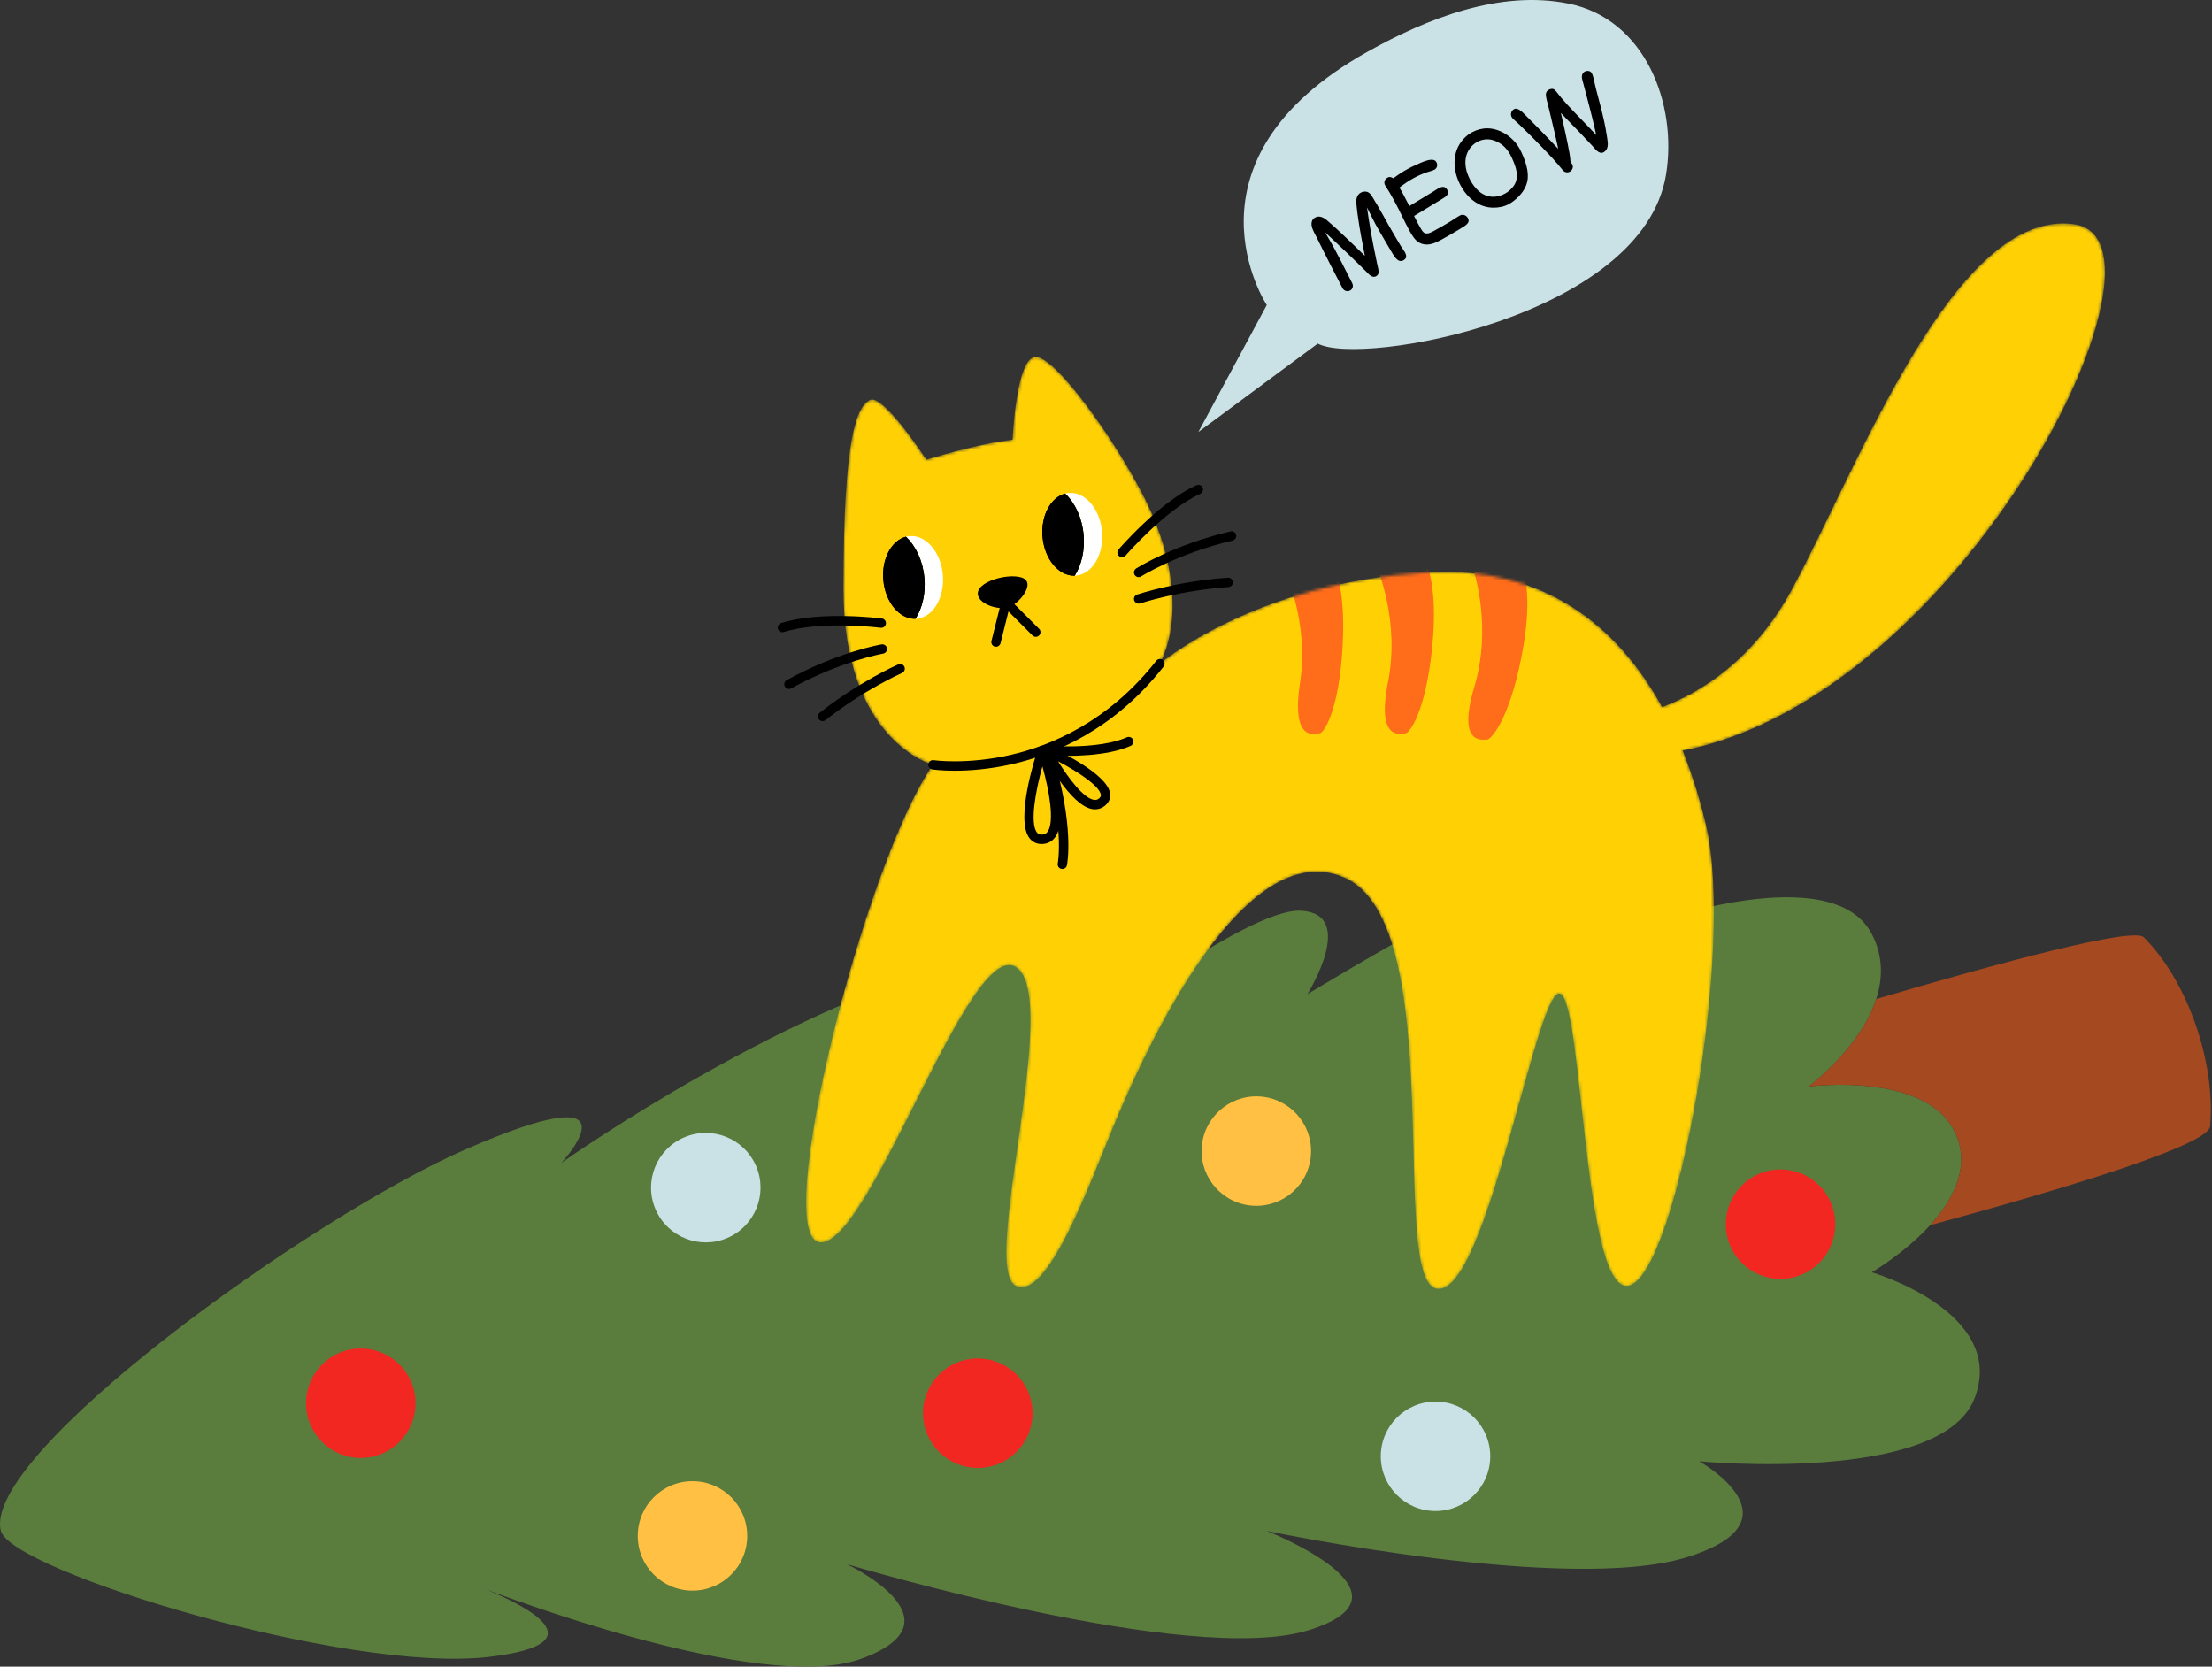 <svg width="726" height="547" viewBox="0 0 726 547" fill="none" xmlns="http://www.w3.org/2000/svg">
<rect x="0" y="0" width="726" height="547" fill="#333333" stroke="none"/>
<path d="M393.315 141.786L415.766 100.118C415.766 100.118 384.607 52.899 448.838 16.978C468.249 6.124 492.25 -3.432 514.892 1.195C540.019 6.327 550.574 34.2 546.82 57.256C539.201 104.062 446.66 120.392 432.505 112.768L393.309 141.786H393.315Z" fill="#CAE1E5"/>
<path d="M648.074 458.919C637.188 487.223 557.712 479.599 557.712 479.599C557.712 479.599 592.551 499.19 553.355 511.164C514.522 523.027 417.556 502.827 415.784 502.47C416.947 502.925 467.99 523.279 429.243 535.112C390.57 546.919 280.872 514.234 277.967 513.361C279.579 514.142 316.357 532.115 282.712 544.403C252.913 555.287 178.804 528.891 159.523 521.655C171.191 526.442 198.227 539.406 160.329 543.818C113.508 549.264 3.68 515.483 0.283 502.457C-6.247 477.421 101.895 399.45 152.704 377.28C211.668 351.548 185.118 380.72 184.3 381.612C185.746 380.591 260.464 327.958 322.548 314.144C384.194 300.417 350.746 342.922 349.626 344.349C351.214 343.106 408.811 297.826 427.065 298.903C445.324 299.98 429.539 325.595 429.102 326.302C430.4 325.521 513.248 274.949 535.939 273.866C558.802 272.777 541.385 303.253 541.385 303.253C541.385 303.253 601.266 281.484 614.331 306.521C618.153 313.855 617.968 321.183 615.777 327.89C610.522 344.079 593.641 356.594 593.641 356.594C593.641 356.594 635.009 351.148 642.634 374.013C646.105 384.418 640.542 394.38 633.458 402.132C624.99 411.417 614.331 417.558 614.331 417.558C614.331 417.558 658.967 430.621 648.081 458.919H648.074Z" fill="#5A7C3C"/>
<path d="M725.372 369.658C724.818 375.817 678.372 389.914 633.453 402.127C640.542 394.374 646.105 384.419 642.628 374.008C635.009 351.15 593.635 356.589 593.635 356.589C593.635 356.589 610.51 344.074 615.771 327.885C656.229 315.985 700.139 304.147 703.598 307.605C718.208 322.2 727.243 349.076 725.372 369.652V369.658Z" fill="#A54921"/>
<path d="M430.126 380.315C431.52 370.494 424.688 361.403 414.865 360.009C405.042 358.614 395.949 365.446 394.554 375.266C393.16 385.087 399.992 394.179 409.815 395.573C419.638 396.968 428.731 390.136 430.126 380.315Z" fill="#FFC043"/>
<path d="M320.911 481.777C330.832 481.777 338.875 473.736 338.875 463.816C338.875 453.897 330.832 445.855 320.911 445.855C310.99 445.855 302.947 453.897 302.947 463.816C302.947 473.736 310.99 481.777 320.911 481.777Z" fill="#F22722"/>
<path d="M471.154 495.923C481.075 495.923 489.118 487.882 489.118 477.963C489.118 468.043 481.075 460.002 471.154 460.002C461.232 460.002 453.189 468.043 453.189 477.963C453.189 487.882 461.232 495.923 471.154 495.923Z" fill="#CAE1E5"/>
<path d="M591.256 418.365C600.422 414.569 604.775 404.062 600.978 394.898C597.181 385.733 586.673 381.382 577.507 385.178C568.341 388.974 563.988 399.48 567.785 408.644C571.581 417.809 582.09 422.161 591.256 418.365Z" fill="#F22722"/>
<path d="M238.645 406.331C247.782 402.467 252.056 391.928 248.191 382.792C244.325 373.657 233.785 369.384 224.647 373.248C215.51 377.113 211.236 387.652 215.101 396.788C218.967 405.923 229.508 410.196 238.645 406.331Z" fill="#CAE1E5"/>
<path d="M227.281 522.048C237.202 522.048 245.245 514.007 245.245 504.088C245.245 494.168 237.202 486.127 227.281 486.127C217.36 486.127 209.317 494.168 209.317 504.088C209.317 514.007 217.36 522.048 227.281 522.048Z" fill="#FFC043"/>
<path d="M118.406 478.511C128.328 478.511 136.371 470.47 136.371 460.551C136.371 450.631 128.328 442.59 118.406 442.59C108.485 442.59 100.442 450.631 100.442 460.551C100.442 470.47 108.485 478.511 118.406 478.511Z" fill="#F22722"/>
<path d="M456.765 82.741C456.075 81.609 455.411 80.464 455.115 79.954C454.334 78.624 453.552 77.289 452.795 75.966C451.798 74.311 450.949 72.668 450.155 71.038L448.666 68.084L449.146 71.352C449.583 74.354 450.13 77.357 450.709 80.335C451.09 82.286 451.478 84.236 451.903 86.187L452.303 87.953C452.586 89.288 452.604 90.143 451.638 90.666C450.315 91.386 449.201 89.909 448.413 89.14C447.564 88.291 446.702 87.448 445.847 86.617C443.102 83.941 440.339 81.276 437.52 78.68L434.911 76.256L436.702 79.332C437.065 79.966 437.422 80.581 437.767 81.221C438.536 82.636 439.28 84.045 440.007 85.485L443.804 92.93C444.259 93.841 443.976 94.881 443.127 95.342C442.247 95.822 441.121 95.484 440.634 94.592C439.367 92.118 438.062 89.608 436.776 87.14C435.182 84.033 433.619 80.907 432.074 77.775C431.662 76.939 431.034 75.893 430.683 74.828C430.228 73.493 430.375 71.985 431.711 71.358C432.929 70.693 434.271 71.278 435.496 72.287C436.923 73.462 438.277 74.748 439.637 75.997C442.044 78.218 444.401 80.507 446.746 82.802L447.958 83.972L447.638 82.316C446.961 78.865 446.309 75.4 445.804 71.912C445.595 70.601 445.416 69.284 445.287 67.949C445.232 67.42 445.176 66.854 445.145 66.306C445.121 64.946 445.545 63.814 446.647 63.217C447.201 62.916 447.816 62.811 448.463 62.904C449.65 63.07 450.346 64.522 450.85 65.346C451.324 66.109 451.792 66.897 452.247 67.672C453.521 69.795 454.66 72.01 455.891 74.157L458.192 78.114C458.691 78.963 459.177 79.818 459.694 80.63C460.143 81.35 460.672 82.009 461.085 82.766C461.756 84.002 461.706 84.839 460.592 85.442C458.746 86.445 457.454 83.848 456.74 82.716L456.765 82.741Z" fill="black"/>
<path d="M479.166 75.147C477.092 76.408 474.981 77.633 472.852 78.789C470.882 79.86 468.833 80.666 466.783 80.045C465.146 79.546 464.236 78.439 463.269 76.882C462.956 76.377 462.672 75.854 462.383 75.319C461.657 73.978 460.986 72.606 460.309 71.221C459.405 69.338 458.469 67.48 457.472 65.647C456.604 64.053 455.706 62.502 454.709 60.995C454.678 60.933 454.629 60.884 454.598 60.822C454.087 59.881 454.45 58.817 455.392 58.306C455.989 57.98 456.364 58.004 457.318 58.515C459.005 57.254 460.506 56.282 462.082 55.426C462.992 54.934 463.916 54.466 464.869 54.066C466.396 53.396 467.984 52.59 469.602 52.442C470.458 52.381 471.085 52.584 471.448 53.248C471.953 54.171 471.688 55.217 470.734 55.734C469.879 56.14 468.968 56.288 468.137 56.602C466.697 57.112 465.313 57.727 463.977 58.46C462.475 59.278 461.042 60.226 459.3 61.561C459.872 62.502 460.18 63.068 460.475 63.622C461.097 64.767 461.7 65.948 462.291 67.111L462.568 67.615L463.054 67.332L470.334 62.914C470.913 62.564 471.454 62.17 472.033 61.856C473.375 61.13 474.335 61.087 475.005 62.324C475.467 63.173 475.153 64.114 474.316 64.644C473.208 65.376 472.082 66.034 470.95 66.723C468.827 68.034 466.685 69.351 464.543 70.624L464.119 70.877C464.95 72.544 465.51 73.652 466.143 74.71C466.525 75.374 466.962 76.217 467.602 76.5C468.617 76.95 469.959 76.15 470.79 75.694C472.415 74.814 473.996 73.891 475.59 72.95C476.827 72.243 477.984 71.356 479.24 70.68C480.101 70.212 481.264 70.643 481.763 71.566C482.224 72.415 482.009 73.012 481.461 73.565C480.754 74.255 479.91 74.654 479.153 75.147H479.166Z" fill="black"/>
<path d="M501.26 59.575C500.644 62.492 498.263 65.1 495.715 66.694C495.567 66.774 495.407 66.879 495.247 66.965C493.61 67.857 491.862 68.189 489.955 68.159C485.333 68.066 481.616 64.99 479.4 60.91C476.698 55.939 476.458 49.816 480.323 45.638C481.123 44.74 482.102 43.977 483.16 43.405C484.68 42.58 486.416 42.119 488.139 42.125C492.502 42.168 496.737 45.091 498.841 48.967C498.989 49.238 499.112 49.496 499.235 49.755C500.651 52.862 501.937 56.326 501.266 59.569L501.26 59.575ZM484.859 46.574C484.145 46.961 483.511 47.46 482.976 48.038C480.009 51.269 480.711 55.729 482.582 59.169C484.071 61.907 486.502 64.54 490.016 64.584C491.376 64.596 492.724 64.208 493.906 63.568C495.081 62.928 496.189 61.981 496.927 60.824C498.644 58.16 497.647 55.225 496.638 52.801C496.349 52.13 496.06 51.453 495.715 50.813C494.484 48.549 492.675 46.851 490.176 46.051C488.398 45.472 486.471 45.694 484.859 46.568V46.574Z" fill="black"/>
<path d="M523.778 29.018C524.664 32.451 525.624 35.86 526.387 39.324C526.756 40.998 527.113 42.69 527.347 44.394C527.532 45.76 528.055 47.828 527.292 49.015C527.015 49.433 526.695 49.766 526.307 49.975C524.756 50.818 523.353 48.627 522.516 47.754C521.193 46.351 519.87 44.948 518.534 43.551C516.885 41.865 515.254 40.179 513.623 38.487L512.294 37.066L512.731 38.967C513.365 41.73 513.98 44.499 514.54 47.261C514.897 49.132 515.334 51.132 515.451 53.014L515.464 53.218C515.765 53.556 515.919 53.74 516.03 53.931C516.473 54.75 516.104 55.876 515.254 56.337C514.467 56.768 513.543 56.589 512.959 55.906C511.9 54.633 510.959 53.501 509.949 52.393C508.799 51.126 507.629 49.895 506.429 48.652C503.887 46 501.29 43.385 498.613 40.844C497.943 40.21 497.235 39.589 496.546 38.961C495.561 38.032 495.764 36.457 496.939 35.817C498.041 35.22 499.536 36.66 500.152 37.294C500.521 37.65 500.853 38.013 503.764 40.924C505.9 43.084 508.005 45.255 510.103 47.471L511.42 48.861L511.02 46.997C510.466 44.48 509.888 42.001 509.285 39.509C508.977 38.192 508.669 36.85 508.343 35.546C508.078 34.531 507.802 33.522 507.568 32.519C507.248 31.073 507.217 30.064 508.306 29.473C508.423 29.405 508.559 29.338 508.694 29.301C509.82 28.919 510.245 29.35 511.131 30.482C511.513 30.968 511.9 31.473 512.294 31.953C514.996 35.189 518.024 38.136 520.916 41.176L523.889 44.308L523.47 42.431C522.541 38.229 521.408 34.063 520.319 29.891C520.11 29.116 519.895 28.328 519.691 27.535C519.507 26.729 519.174 25.947 519.174 25.197C519.199 24.145 519.901 23.338 520.904 23.271C521.685 23.252 522.116 23.443 522.449 24.052C522.842 24.784 522.978 25.597 523.156 26.347C523.353 27.246 523.55 28.138 523.778 29.018Z" fill="black"/>
<mask id="mask0_71_23101" style="mask-type:luminance" maskUnits="userSpaceOnUse" x="264" y="73" width="427" height="351">
<path d="M552.266 246.35C555.466 254.294 557.971 262.514 559.885 270.599C569.682 311.96 550.087 417.546 534.843 421.902C519.599 426.259 519.599 328.29 511.98 326.112C504.361 323.934 488.028 425.17 471.695 422.991C455.362 420.813 476.052 303.253 441.213 288.019C406.374 272.778 372.624 352.244 365.006 370.746C357.387 389.248 343.712 426.806 333.453 422.038C321.452 416.463 348.672 327.207 333.428 317.412C318.184 307.616 285.524 408.846 269.191 407.756C252.857 406.667 283.345 283.668 306.208 251.008C306.208 251.008 276.816 243.391 276.816 193.317C276.816 143.244 281.173 133.448 285.524 131.27C289.881 129.092 304.03 150.862 304.03 150.862C304.03 150.862 321.452 145.416 332.339 144.333C332.339 144.333 333.428 117.118 339.958 117.118C346.488 117.118 366.089 144.333 375.886 163.924C385.684 183.516 387.69 204.202 380.699 217.806C380.699 217.806 411.814 191.139 468.427 187.872C507.162 185.638 531.126 205.833 545.533 232.057C557.921 227.368 575.473 216.84 588.188 193.317C609.961 153.04 641.532 68.14 680.729 73.579C718.595 78.834 644.683 228.353 552.26 246.35H552.266Z" fill="white"/>
</mask>
<g mask="url(#mask0_71_23101)">
<path d="M552.266 246.35C555.466 254.294 557.971 262.514 559.885 270.599C569.682 311.96 550.087 417.546 534.843 421.902C519.599 426.259 519.599 328.29 511.98 326.112C504.361 323.934 488.028 425.17 471.695 422.991C455.362 420.813 476.052 303.253 441.213 288.019C406.374 272.778 372.624 352.244 365.006 370.746C357.387 389.248 343.712 426.806 333.453 422.038C321.452 416.463 348.672 327.207 333.428 317.412C318.184 307.616 285.524 408.846 269.191 407.756C252.857 406.667 283.345 283.668 306.208 251.008C306.208 251.008 276.816 243.391 276.816 193.317C276.816 143.244 281.173 133.448 285.524 131.27C289.881 129.092 304.03 150.862 304.03 150.862C304.03 150.862 321.452 145.416 332.339 144.333C332.339 144.333 333.428 117.118 339.958 117.118C346.488 117.118 366.089 144.333 375.886 163.924C385.684 183.516 387.69 204.202 380.699 217.806C380.699 217.806 411.814 191.139 468.427 187.872C507.162 185.638 531.126 205.833 545.533 232.057C557.921 227.368 575.473 216.84 588.188 193.317C609.961 153.04 641.532 68.14 680.729 73.579C718.595 78.834 644.683 228.353 552.26 246.35H552.266Z" fill="#FFD105"/>
<path d="M421.372 186.683C421.372 186.683 429.803 203.789 426.689 224.063C423.575 244.331 432.136 240.688 433.219 240.639C434.308 240.59 439.453 233.828 440.665 211.978C441.878 190.135 436.757 183.17 436.757 183.17L421.366 186.683H421.372Z" fill="#FF6C1A"/>
<path d="M451.909 186.241C451.909 186.241 459.571 203.703 455.565 223.817C451.558 243.932 460.266 240.664 461.356 240.664C462.445 240.664 467.885 234.136 470.064 212.36C472.242 190.591 467.436 183.404 467.436 183.404L451.903 186.235L451.909 186.241Z" fill="#FF6C1A"/>
<path d="M483.763 187.655C483.763 187.655 489.763 205.757 483.892 225.41C478.021 245.063 487 242.626 488.083 242.725C489.166 242.829 495.198 236.83 499.401 215.362C503.604 193.888 499.487 186.289 499.487 186.289L483.757 187.655H483.763Z" fill="#FF6C1A"/>
</g>
<path d="M309.445 188.671C310.092 196.153 306.239 202.601 300.848 203.069C300.731 203.081 300.596 203.087 300.479 203.087C302.682 199.611 303.833 194.854 303.396 189.735C302.91 184.062 300.577 179.183 297.334 176.149C297.722 176.051 298.116 175.983 298.522 175.946C303.913 175.485 308.805 181.182 309.452 188.664L309.445 188.671Z" fill="white"/>
<path d="M303.396 189.736C303.839 194.855 302.682 199.605 300.479 203.088C295.236 203.266 290.546 197.661 289.918 190.351C289.321 183.429 292.571 177.393 297.328 176.156C300.571 179.19 302.904 184.069 303.39 189.742L303.396 189.736Z" fill="black"/>
<path d="M303.396 189.736C303.839 194.855 302.682 199.605 300.479 203.088C295.236 203.266 290.546 197.661 289.918 190.351C289.321 183.429 292.571 177.393 297.328 176.156C300.571 179.19 302.904 184.069 303.39 189.742L303.396 189.736Z" fill="black"/>
<path d="M361.701 174.52C362.347 182.002 358.495 188.451 353.103 188.918C352.986 188.931 352.851 188.937 352.734 188.937C354.937 185.46 356.088 180.704 355.651 175.585C355.165 169.912 352.833 165.032 349.589 161.999C349.977 161.9 350.371 161.833 350.777 161.796C356.168 161.334 361.061 167.032 361.707 174.514L361.701 174.52Z" fill="white"/>
<path d="M355.651 175.584C356.094 180.703 354.937 185.453 352.734 188.936C347.491 189.114 342.801 183.509 342.174 176.199C341.577 169.277 344.826 163.241 349.583 162.004C352.827 165.037 355.159 169.917 355.645 175.59L355.651 175.584Z" fill="black"/>
<path d="M355.651 175.584C356.094 180.703 354.937 185.453 352.734 188.936C347.491 189.114 342.801 183.509 342.174 176.199C341.577 169.277 344.826 163.241 349.583 162.004C352.827 165.037 355.159 169.917 355.645 175.59L355.651 175.584Z" fill="black"/>
<path d="M320.911 194.807C320.911 198.178 327.649 200.424 331.022 199.298C334.395 198.172 338.887 192.561 336.641 190.315C333.779 187.454 320.917 190.179 320.917 194.807H320.911Z" fill="black"/>
<path d="M326.899 212.275C326.776 212.275 326.653 212.263 326.523 212.226C325.699 212.017 325.2 211.186 325.403 210.361L328.671 197.298C328.806 196.763 329.219 196.339 329.754 196.191C330.29 196.043 330.862 196.191 331.25 196.585L341.047 206.38C341.65 206.983 341.65 207.956 341.047 208.559C340.444 209.162 339.472 209.162 338.869 208.559L330.991 200.683L328.382 211.112C328.21 211.813 327.582 212.275 326.893 212.275H326.899Z" fill="black"/>
<path d="M368.273 182.881C367.916 182.881 367.565 182.758 367.27 182.511C366.624 181.958 366.55 180.985 367.104 180.346C367.645 179.712 380.532 164.785 392.675 159.265C393.45 158.915 394.361 159.253 394.712 160.028C395.062 160.804 394.724 161.714 393.948 162.065C382.428 167.301 369.566 182.198 369.436 182.345C369.135 182.702 368.704 182.881 368.267 182.881H368.273Z" fill="black"/>
<path d="M373.714 189.416C373.203 189.416 372.705 189.164 372.415 188.703C371.96 187.983 372.169 187.035 372.889 186.58C373.388 186.266 385.296 178.772 403.845 174.409C404.676 174.218 405.5 174.729 405.697 175.554C405.894 176.378 405.377 177.209 404.553 177.406C386.545 181.645 374.662 189.103 374.539 189.176C374.28 189.336 373.997 189.416 373.714 189.416Z" fill="black"/>
<path d="M373.714 198.123C373.067 198.123 372.47 197.717 372.255 197.07C371.984 196.264 372.421 195.391 373.227 195.126C373.769 194.948 386.668 190.696 403.008 189.607C403.863 189.551 404.589 190.191 404.645 191.041C404.7 191.89 404.06 192.622 403.211 192.677C387.284 193.742 374.329 198 374.2 198.043C374.04 198.098 373.874 198.123 373.714 198.123Z" fill="black"/>
<path d="M256.796 207.512C256.144 207.512 255.541 207.093 255.331 206.441C255.073 205.629 255.522 204.767 256.328 204.509C269.037 200.454 288.607 202.885 289.438 202.989C290.281 203.094 290.878 203.869 290.767 204.712C290.663 205.555 289.887 206.146 289.044 206.041C288.847 206.017 269.32 203.592 257.258 207.438C257.104 207.487 256.944 207.512 256.79 207.512H256.796Z" fill="black"/>
<path d="M258.95 226.112C258.409 226.112 257.879 225.823 257.603 225.318C257.19 224.574 257.461 223.639 258.206 223.226C274.89 214.021 288.749 211.591 289.334 211.493C290.171 211.351 290.964 211.911 291.106 212.748C291.248 213.585 290.688 214.378 289.851 214.526C289.715 214.551 275.893 216.987 259.695 225.921C259.461 226.051 259.203 226.112 258.95 226.112Z" fill="black"/>
<path d="M269.985 236.682C269.529 236.682 269.08 236.479 268.779 236.098C268.249 235.433 268.366 234.461 269.031 233.938C281.881 223.786 294.294 218.285 294.817 218.057C295.599 217.713 296.503 218.07 296.842 218.845C297.186 219.62 296.829 220.531 296.054 220.869C295.931 220.925 283.462 226.45 270.939 236.35C270.656 236.572 270.317 236.682 269.985 236.682Z" fill="black"/>
<path d="M313.348 252.958C308.91 252.958 306.209 252.565 305.987 252.534C305.15 252.405 304.572 251.623 304.695 250.786C304.824 249.943 305.606 249.371 306.443 249.494C306.547 249.513 317.274 251.045 331.582 247.784C344.746 244.781 363.738 236.985 379.499 216.865C380.022 216.194 380.988 216.077 381.659 216.6C382.33 217.123 382.447 218.089 381.924 218.76C365.572 239.637 345.823 247.716 332.136 250.811C324.548 252.528 318 252.958 313.354 252.958H313.348Z" fill="black"/>
<path d="M341.866 277.004C340.217 277.004 338.838 276.34 337.866 275.06C333.158 268.876 339.866 248.141 340.648 245.796C340.857 245.169 341.441 244.744 342.1 244.744H342.106C342.765 244.744 343.349 245.163 343.558 245.784C344.328 248.03 350.956 267.929 346.426 274.617C345.435 276.081 343.965 276.906 342.18 276.998C342.069 276.998 341.964 277.004 341.86 277.004H341.866ZM342.125 251.525C339.854 259.714 337.995 270.144 340.315 273.196C340.727 273.737 341.251 273.959 342.032 273.922C342.863 273.879 343.429 273.565 343.885 272.894C346.156 269.541 344.352 259.425 342.125 251.531V251.525Z" fill="black"/>
<path d="M359.418 265.628C359.079 265.628 358.728 265.597 358.372 265.529C351.27 264.188 343.011 248.75 342.094 246.997C341.792 246.412 341.891 245.704 342.34 245.224C342.789 244.745 343.497 244.609 344.094 244.88C347.312 246.338 363.412 253.956 364.347 260.379C364.501 261.432 364.347 262.976 362.778 264.342C361.799 265.191 360.649 265.628 359.418 265.628ZM347.275 249.864C350.753 255.525 355.602 261.868 358.95 262.502C359.664 262.638 360.224 262.49 360.766 262.016C361.319 261.53 361.356 261.155 361.307 260.822C360.895 257.98 353.854 253.31 347.275 249.864Z" fill="black"/>
<path d="M348.679 285.206C348.574 285.206 348.469 285.194 348.365 285.175C347.534 285.003 346.998 284.191 347.171 283.36C347.202 283.218 349.596 270.617 341.995 246.749C341.841 246.263 341.94 245.722 342.26 245.322C342.58 244.922 343.084 244.707 343.595 244.75C343.761 244.768 360.513 246.128 369.831 241.987C370.606 241.642 371.517 241.987 371.861 242.768C372.206 243.544 371.861 244.454 371.08 244.799C363.079 248.355 350.672 248.202 345.595 247.955C352.666 271.312 350.291 283.458 350.186 283.981C350.039 284.707 349.392 285.206 348.679 285.206Z" fill="black"/>
</svg>
